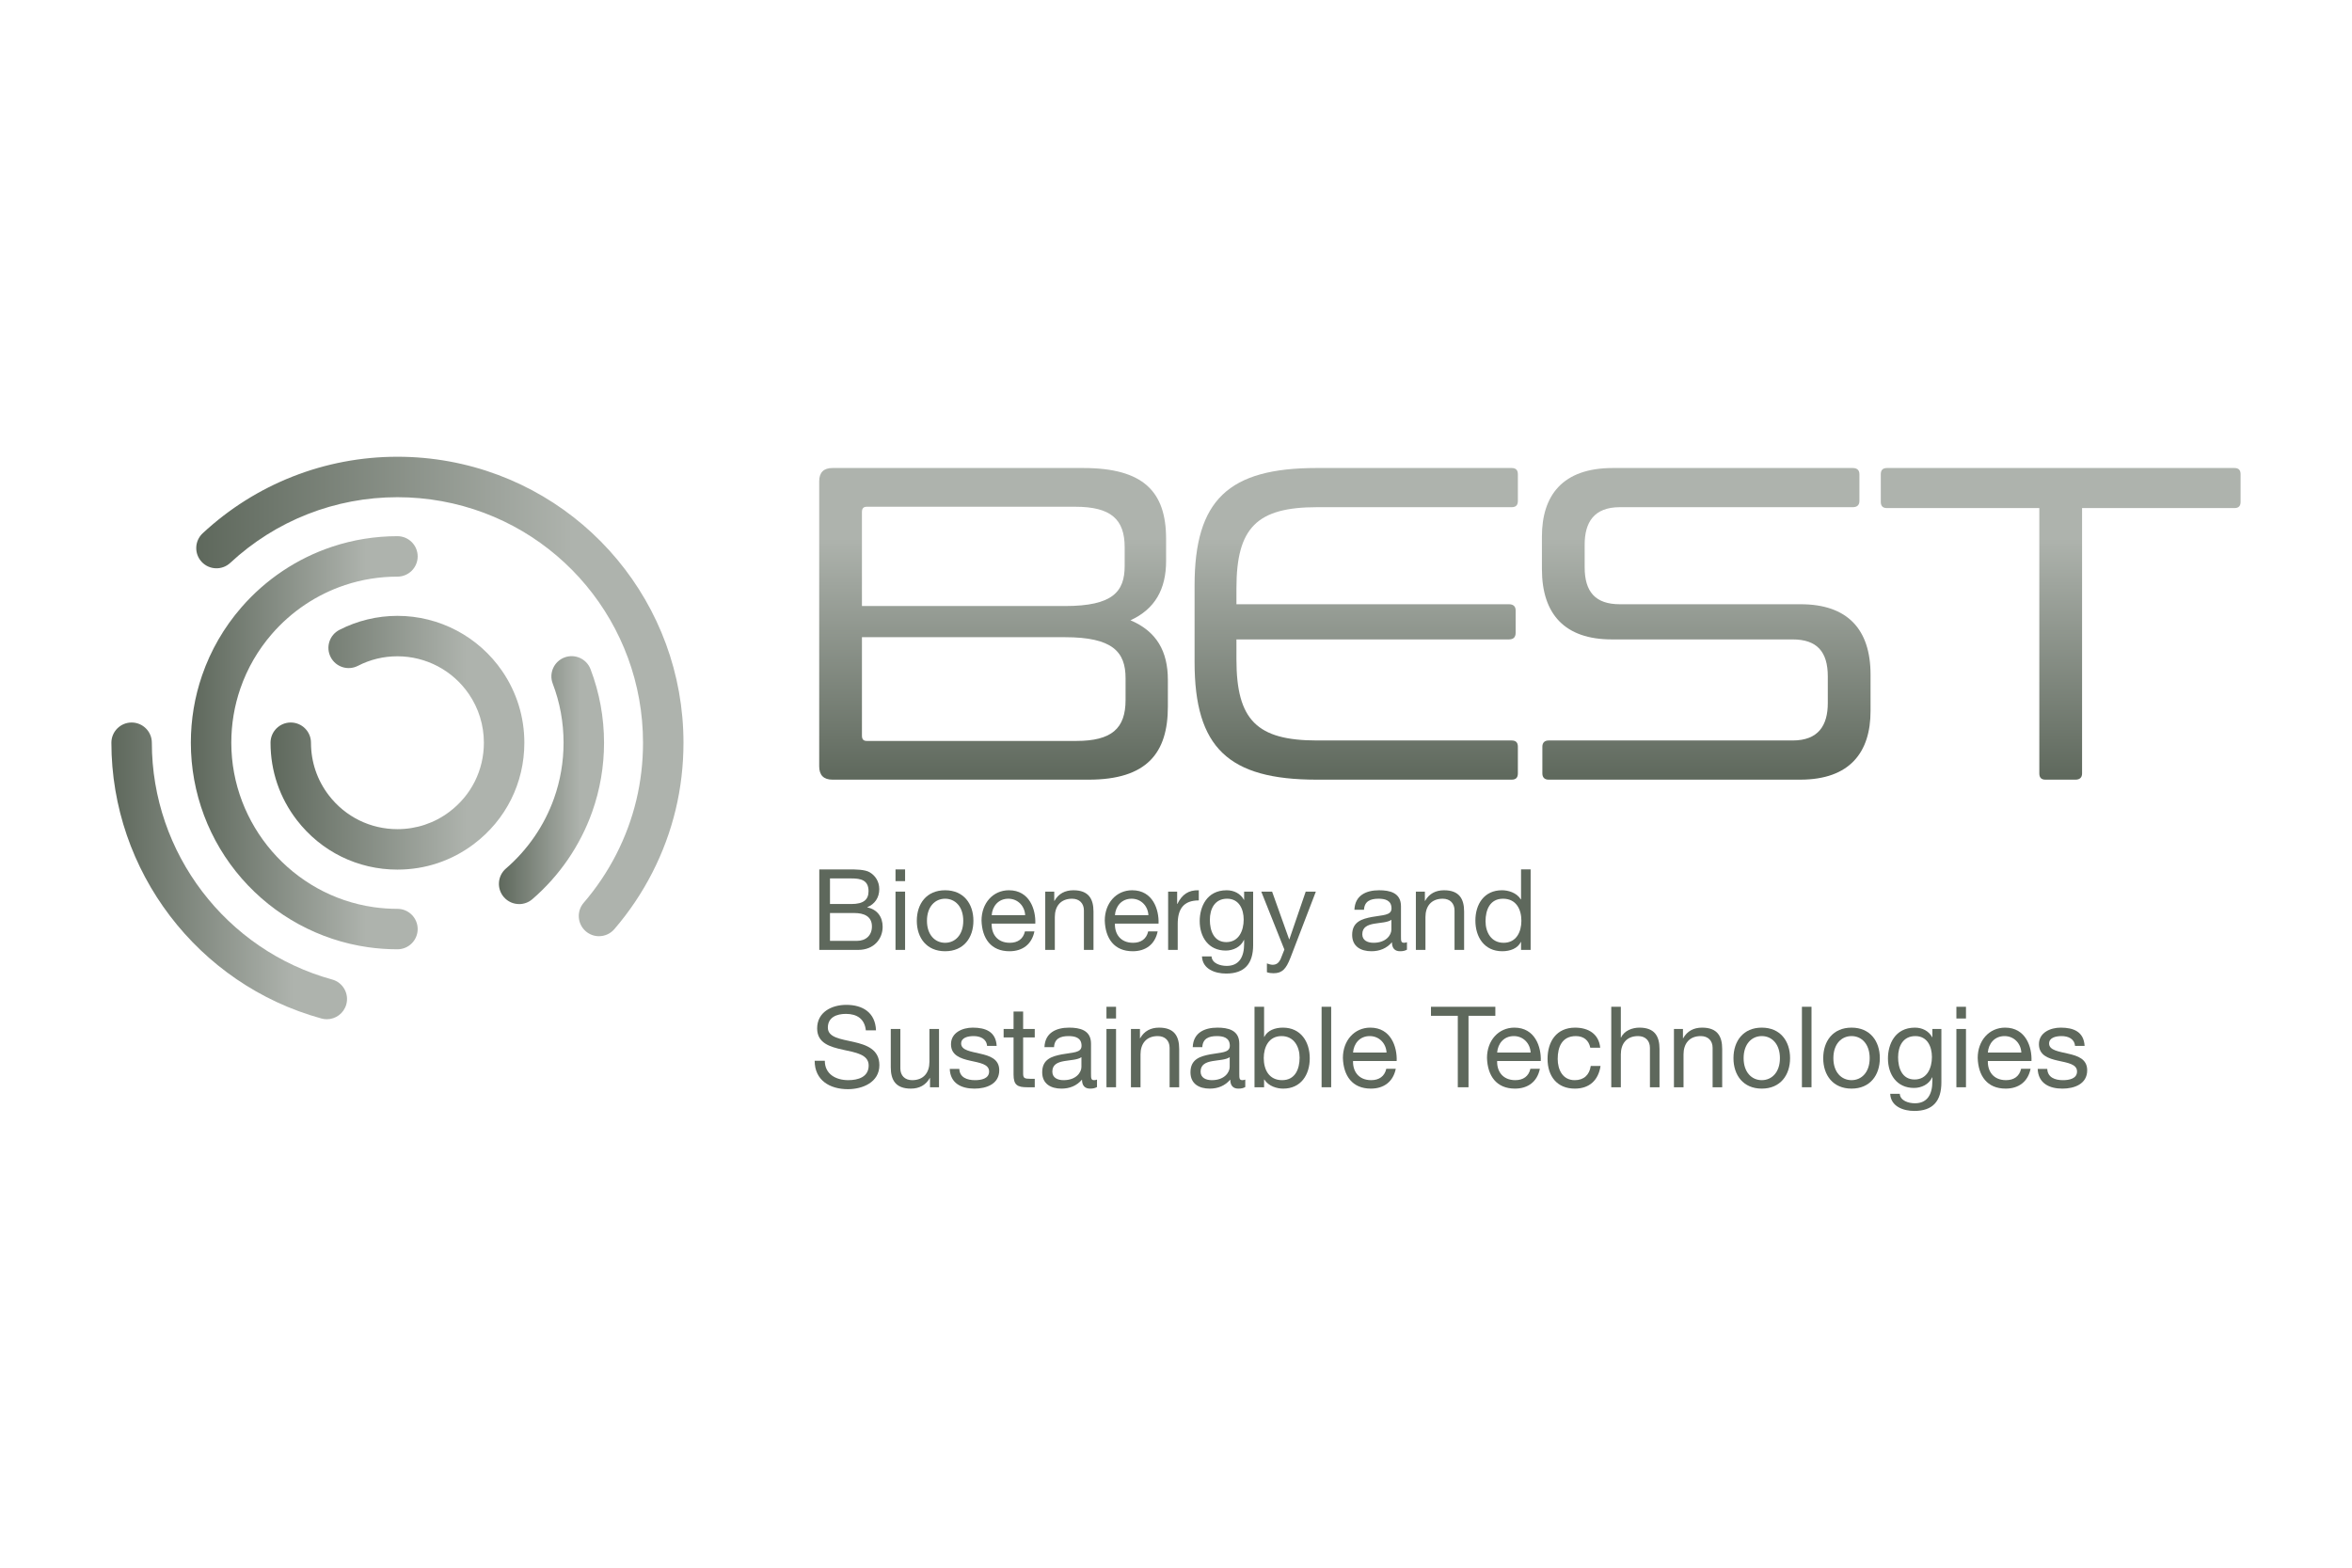 <svg xmlns="http://www.w3.org/2000/svg" xmlns:xlink="http://www.w3.org/1999/xlink" id="logos" width="300" height="200" viewBox="0 0 300 200"><defs><style>      .cls-1 {        fill: url(#Neues_Verlaufsfeld_2-3);      }      .cls-2 {        fill: url(#Neues_Verlaufsfeld_2-9);      }      .cls-3 {        fill: url(#Neues_Verlaufsfeld_2);      }      .cls-4 {        fill: url(#Neues_Verlaufsfeld_2-5);      }      .cls-5 {        fill: url(#Neues_Verlaufsfeld_2-8);      }      .cls-6 {        fill: url(#Neues_Verlaufsfeld_2-7);      }      .cls-7 {        fill: url(#Neues_Verlaufsfeld_2-4);      }      .cls-8 {        fill: url(#Neues_Verlaufsfeld_2-2);      }      .cls-9 {        fill: url(#Neues_Verlaufsfeld_2-6);      }      .cls-10 {        fill: #5e685c;      }    </style><linearGradient id="Neues_Verlaufsfeld_2" data-name="Neues Verlaufsfeld 2" x1="126.726" y1="99.466" x2="126.726" y2="59.707" gradientUnits="userSpaceOnUse"><stop offset="0" stop-color="#5e685c"></stop><stop offset=".773" stop-color="#aeb3ad"></stop></linearGradient><linearGradient id="Neues_Verlaufsfeld_2-2" data-name="Neues Verlaufsfeld 2" x1="172.989" x2="172.989" xlink:href="#Neues_Verlaufsfeld_2"></linearGradient><linearGradient id="Neues_Verlaufsfeld_2-3" data-name="Neues Verlaufsfeld 2" x1="217.633" x2="217.633" xlink:href="#Neues_Verlaufsfeld_2"></linearGradient><linearGradient id="Neues_Verlaufsfeld_2-4" data-name="Neues Verlaufsfeld 2" x1="262.845" x2="262.845" xlink:href="#Neues_Verlaufsfeld_2"></linearGradient><linearGradient id="Neues_Verlaufsfeld_2-5" data-name="Neues Verlaufsfeld 2" x1="14.209" y1="111.103" x2="44.265" y2="111.103" xlink:href="#Neues_Verlaufsfeld_2"></linearGradient><linearGradient id="Neues_Verlaufsfeld_2-6" data-name="Neues Verlaufsfeld 2" x1="25.03" y1="88.854" x2="87.178" y2="88.854" xlink:href="#Neues_Verlaufsfeld_2"></linearGradient><linearGradient id="Neues_Verlaufsfeld_2-7" data-name="Neues Verlaufsfeld 2" x1="24.342" y1="94.755" x2="53.274" y2="94.755" xlink:href="#Neues_Verlaufsfeld_2"></linearGradient><linearGradient id="Neues_Verlaufsfeld_2-8" data-name="Neues Verlaufsfeld 2" x1="63.637" y1="99.523" x2="77.045" y2="99.523" xlink:href="#Neues_Verlaufsfeld_2"></linearGradient><linearGradient id="Neues_Verlaufsfeld_2-9" data-name="Neues Verlaufsfeld 2" x1="34.507" y1="94.755" x2="66.88" y2="94.755" xlink:href="#Neues_Verlaufsfeld_2"></linearGradient></defs><g id="best"><g><path class="cls-3" d="m138.171,59.707c7.668,0,10.565,3.01,10.565,9.031v2.84c0,3.578-1.42,6.134-4.544,7.554,3.351,1.42,4.771,3.976,4.771,7.611v3.408c0,5.907-2.669,9.315-10.11,9.315h-32.659c-1.136,0-1.704-.568-1.704-1.704v-36.351c0-1.136.568-1.704,1.704-1.704h31.978Zm-28.229,17.608h25.9c6.077,0,7.611-1.817,7.611-5.112v-2.385c0-3.578-1.761-5.169-6.305-5.169h-26.582c-.454,0-.625.227-.625.682v11.984Zm0,3.976v12.553c0,.454.17.682.625.682h26.695c4.544,0,6.305-1.59,6.305-5.226v-2.783c0-3.351-1.647-5.226-7.725-5.226h-25.9Z"></path><path class="cls-8" d="m192.811,59.707c.568,0,.795.284.795.795v3.408c0,.511-.227.795-.795.795h-24.821c-7.668,0-10.281,2.613-10.281,10.337v2.045h34.761c.568,0,.852.284.852.795v2.84c0,.568-.284.852-.852.852h-34.761v2.556c0,7.725,2.613,10.337,10.281,10.337h24.821c.568,0,.795.284.795.795v3.408c0,.511-.227.795-.795.795h-24.878c-11.246,0-15.563-4.09-15.563-14.995v-9.769c0-10.905,4.317-14.995,15.563-14.995h24.878Z"></path><path class="cls-1" d="m236.319,59.707c.568,0,.852.284.852.795v3.408c0,.511-.284.795-.852.795h-29.706c-3.294,0-4.487,1.931-4.487,4.771v2.897c0,3.124,1.363,4.714,4.487,4.714h23.06c5.964,0,8.917,3.181,8.917,8.974v4.657c0,5.226-2.613,8.747-8.974,8.747h-32.091c-.511,0-.795-.284-.795-.795v-3.408c0-.511.284-.795.795-.795h31.126c3.294,0,4.487-1.931,4.487-4.771v-3.408c0-3.124-1.363-4.714-4.487-4.714h-23.06c-5.964,0-8.917-3.181-8.917-8.974v-4.146c0-5.226,2.613-8.747,9.031-8.747h30.614Z"></path><path class="cls-7" d="m284.996,59.707c.568,0,.795.284.795.795v3.522c0,.511-.227.795-.795.795h-19.425v33.852c0,.511-.284.795-.852.795h-3.806c-.568,0-.795-.284-.795-.795v-33.852h-19.425c-.568,0-.795-.284-.795-.795v-3.522c0-.511.227-.795.795-.795h44.303Z"></path></g><g><path class="cls-10" d="m104.5,110.916h3.725c.906,0,2.1,0,2.718.374.676.403,1.208,1.136,1.208,2.143,0,1.093-.575,1.913-1.524,2.301v.029c1.265.259,1.956,1.208,1.956,2.473,0,1.51-1.079,2.948-3.121,2.948h-4.961v-10.268Zm1.366,4.415h2.732c1.553,0,2.186-.561,2.186-1.639,0-1.424-1.007-1.625-2.186-1.625h-2.732v3.264Zm0,4.703h3.423c1.179,0,1.927-.719,1.927-1.841,0-1.337-1.079-1.711-2.229-1.711h-3.121v3.552Z"></path><path class="cls-10" d="m115.445,112.412h-1.222v-1.495h1.222v1.495Zm-1.222,1.337h1.222v7.435h-1.222v-7.435Z"></path><path class="cls-10" d="m120.55,113.576c2.358,0,3.61,1.711,3.61,3.897,0,2.171-1.251,3.883-3.61,3.883s-3.61-1.711-3.61-3.883c0-2.186,1.251-3.897,3.61-3.897Zm0,6.702c1.28,0,2.315-1.007,2.315-2.804,0-1.812-1.035-2.819-2.315-2.819s-2.315,1.007-2.315,2.819c0,1.798,1.035,2.804,2.315,2.804Z"></path><path class="cls-10" d="m131.94,118.826c-.331,1.639-1.51,2.531-3.178,2.531-2.373,0-3.495-1.639-3.567-3.912,0-2.229,1.467-3.869,3.495-3.869,2.632,0,3.437,2.459,3.365,4.257h-5.565c-.043,1.294.69,2.445,2.315,2.445,1.007,0,1.711-.489,1.927-1.452h1.208Zm-1.179-2.071c-.058-1.165-.935-2.1-2.143-2.1-1.28,0-2.042.964-2.128,2.1h4.271Z"></path><path class="cls-10" d="m133.321,113.749h1.15v1.179h.029c.518-.92,1.352-1.352,2.416-1.352,1.956,0,2.56,1.122,2.56,2.718v4.89h-1.222v-5.033c0-.906-.575-1.496-1.51-1.496-1.481,0-2.2.992-2.2,2.33v4.199h-1.222v-7.435Z"></path><path class="cls-10" d="m147.66,118.826c-.331,1.639-1.51,2.531-3.178,2.531-2.373,0-3.495-1.639-3.567-3.912,0-2.229,1.467-3.869,3.495-3.869,2.632,0,3.437,2.459,3.365,4.257h-5.565c-.043,1.294.69,2.445,2.315,2.445,1.007,0,1.711-.489,1.927-1.452h1.208Zm-1.179-2.071c-.058-1.165-.935-2.1-2.143-2.1-1.28,0-2.042.964-2.128,2.1h4.271Z"></path><path class="cls-10" d="m148.997,113.749h1.15v1.568h.029c.59-1.194,1.409-1.783,2.732-1.74v1.294c-1.97,0-2.689,1.122-2.689,3.006v3.308h-1.222v-7.435Z"></path><path class="cls-10" d="m159.841,120.551c0,2.416-1.107,3.653-3.451,3.653-1.395,0-3.006-.561-3.078-2.186h1.222c.058.892,1.122,1.208,1.927,1.208,1.596,0,2.229-1.151,2.229-2.819v-.489h-.029c-.403.906-1.381,1.352-2.315,1.352-2.215,0-3.322-1.74-3.322-3.768,0-1.755.863-3.926,3.437-3.926.935,0,1.769.417,2.215,1.237h.014v-1.064h1.15v6.802Zm-1.208-3.236c0-1.309-.575-2.661-2.114-2.661-1.567,0-2.2,1.28-2.2,2.704,0,1.338.489,2.833,2.1,2.833s2.215-1.481,2.215-2.876Z"></path><path class="cls-10" d="m164.601,122.176c-.561,1.452-1.064,1.985-2.157,1.985-.288,0-.575-.029-.848-.129v-1.122c.23.072.475.173.719.173.503,0,.777-.244,1.007-.676l.503-1.265-2.948-7.392h1.381l2.172,6.083h.029l2.085-6.083h1.294l-3.236,8.427Z"></path><path class="cls-10" d="m179.457,121.155c-.216.129-.489.201-.877.201-.633,0-1.035-.345-1.035-1.15-.676.791-1.582,1.15-2.617,1.15-1.352,0-2.459-.604-2.459-2.085,0-1.683,1.251-2.042,2.517-2.286,1.352-.259,2.502-.173,2.502-1.093,0-1.064-.877-1.237-1.654-1.237-1.035,0-1.798.316-1.855,1.409h-1.222c.072-1.841,1.496-2.488,3.149-2.488,1.337,0,2.79.302,2.79,2.042v3.825c0,.575,0,.834.388.834.101,0,.216-.015.374-.072v.949Zm-1.984-3.811c-.475.345-1.395.359-2.215.503-.805.144-1.496.431-1.496,1.337,0,.805.69,1.093,1.438,1.093,1.611,0,2.272-1.007,2.272-1.683v-1.251Z"></path><path class="cls-10" d="m180.594,113.749h1.151v1.179h.029c.518-.92,1.352-1.352,2.416-1.352,1.956,0,2.56,1.122,2.56,2.718v4.89h-1.222v-5.033c0-.906-.575-1.496-1.51-1.496-1.481,0-2.2.992-2.2,2.33v4.199h-1.222v-7.435Z"></path><path class="cls-10" d="m195.234,121.184h-1.222v-1.007h-.029c-.402.82-1.352,1.179-2.373,1.179-2.287,0-3.423-1.812-3.423-3.912s1.122-3.869,3.394-3.869c.762,0,1.855.288,2.401,1.165h.029v-3.825h1.222v10.268Zm-3.451-.906c1.64,0,2.272-1.409,2.272-2.804,0-1.467-.662-2.819-2.344-2.819-1.668,0-2.229,1.424-2.229,2.876,0,1.395.719,2.747,2.301,2.747Z"></path><path class="cls-10" d="m110.44,131.447c-.158-1.467-1.136-2.1-2.545-2.1-1.15,0-2.301.417-2.301,1.755,0,1.265,1.639,1.452,3.293,1.826,1.639.374,3.279.949,3.279,2.963,0,2.186-2.143,3.063-4.012,3.063-2.301,0-4.242-1.122-4.242-3.624h1.294c0,1.726,1.438,2.473,2.991,2.473,1.237,0,2.603-.388,2.603-1.87,0-1.409-1.639-1.654-3.279-2.013s-3.293-.834-3.293-2.718c0-2.085,1.855-3.006,3.725-3.006,2.1,0,3.696.992,3.782,3.25h-1.294Z"></path><path class="cls-10" d="m119.773,138.709h-1.15v-1.179h-.029c-.518.92-1.352,1.352-2.416,1.352-1.956,0-2.56-1.122-2.56-2.718v-4.889h1.222v5.033c0,.906.575,1.496,1.51,1.496,1.481,0,2.2-.992,2.2-2.33v-4.199h1.222v7.435Z"></path><path class="cls-10" d="m122.363,136.366c.043,1.093.992,1.438,1.999,1.438.762,0,1.798-.172,1.798-1.107,0-.949-1.208-1.107-2.43-1.381-1.208-.273-2.43-.676-2.43-2.1,0-1.495,1.481-2.114,2.776-2.114,1.639,0,2.948.518,3.049,2.33h-1.222c-.086-.949-.92-1.251-1.726-1.251-.733,0-1.582.201-1.582.949,0,.878,1.294,1.021,2.43,1.295,1.222.273,2.43.676,2.43,2.114,0,1.769-1.654,2.344-3.164,2.344-1.668,0-3.078-.676-3.149-2.517h1.222Z"></path><path class="cls-10" d="m130.503,131.275h1.481v1.078h-1.481v4.616c0,.561.158.662.92.662h.561v1.078h-.935c-1.266,0-1.769-.259-1.769-1.625v-4.731h-1.266v-1.078h1.266v-2.229h1.222v2.229Z"></path><path class="cls-10" d="m139.922,138.681c-.216.129-.489.202-.877.202-.633,0-1.035-.345-1.035-1.151-.676.791-1.582,1.151-2.617,1.151-1.352,0-2.459-.604-2.459-2.085,0-1.683,1.251-2.042,2.517-2.287,1.352-.259,2.502-.172,2.502-1.093,0-1.064-.877-1.237-1.654-1.237-1.035,0-1.798.316-1.855,1.409h-1.222c.072-1.841,1.496-2.488,3.149-2.488,1.337,0,2.79.302,2.79,2.042v3.825c0,.575,0,.834.388.834.101,0,.216-.014.374-.072v.949Zm-1.985-3.811c-.475.345-1.395.359-2.215.503-.805.144-1.496.431-1.496,1.337,0,.805.69,1.093,1.438,1.093,1.611,0,2.272-1.007,2.272-1.683v-1.251Z"></path><path class="cls-10" d="m142.353,129.937h-1.222v-1.496h1.222v1.496Zm-1.222,1.337h1.222v7.435h-1.222v-7.435Z"></path><path class="cls-10" d="m144.251,131.275h1.151v1.179h.029c.518-.921,1.352-1.352,2.416-1.352,1.956,0,2.56,1.121,2.56,2.718v4.889h-1.222v-5.033c0-.906-.575-1.496-1.51-1.496-1.481,0-2.2.992-2.2,2.33v4.199h-1.222v-7.435Z"></path><path class="cls-10" d="m158.834,138.681c-.216.129-.489.202-.877.202-.633,0-1.035-.345-1.035-1.151-.676.791-1.582,1.151-2.617,1.151-1.352,0-2.459-.604-2.459-2.085,0-1.683,1.251-2.042,2.517-2.287,1.352-.259,2.502-.172,2.502-1.093,0-1.064-.877-1.237-1.654-1.237-1.035,0-1.798.316-1.855,1.409h-1.222c.072-1.841,1.496-2.488,3.149-2.488,1.337,0,2.79.302,2.79,2.042v3.825c0,.575,0,.834.388.834.101,0,.216-.014.374-.072v.949Zm-1.985-3.811c-.475.345-1.395.359-2.215.503-.805.144-1.496.431-1.496,1.337,0,.805.69,1.093,1.438,1.093,1.611,0,2.272-1.007,2.272-1.683v-1.251Z"></path><path class="cls-10" d="m160.014,128.441h1.222v3.84h.029c.403-.82,1.352-1.179,2.373-1.179,2.287,0,3.423,1.812,3.423,3.912s-1.122,3.869-3.394,3.869c-.762,0-1.855-.288-2.402-1.165h-.029v.992h-1.222v-10.268Zm3.451,3.739c-1.639,0-2.272,1.409-2.272,2.804,0,1.467.662,2.819,2.344,2.819,1.668,0,2.229-1.424,2.229-2.876,0-1.395-.719-2.747-2.301-2.747Z"></path><path class="cls-10" d="m168.571,128.441h1.222v10.268h-1.222v-10.268Z"></path><path class="cls-10" d="m178.033,136.351c-.331,1.64-1.51,2.531-3.178,2.531-2.373,0-3.495-1.639-3.567-3.912,0-2.229,1.467-3.868,3.495-3.868,2.632,0,3.437,2.459,3.365,4.256h-5.566c-.043,1.295.69,2.445,2.315,2.445,1.007,0,1.711-.489,1.927-1.452h1.208Zm-1.179-2.071c-.057-1.165-.935-2.1-2.143-2.1-1.28,0-2.042.964-2.128,2.1h4.271Z"></path><path class="cls-10" d="m185.944,129.592h-3.423v-1.151h8.211v1.151h-3.423v9.117h-1.366v-9.117Z"></path><path class="cls-10" d="m196.413,136.351c-.331,1.64-1.51,2.531-3.178,2.531-2.373,0-3.495-1.639-3.567-3.912,0-2.229,1.467-3.868,3.495-3.868,2.632,0,3.437,2.459,3.365,4.256h-5.566c-.043,1.295.691,2.445,2.315,2.445,1.007,0,1.711-.489,1.927-1.452h1.208Zm-1.179-2.071c-.057-1.165-.935-2.1-2.143-2.1-1.28,0-2.042.964-2.128,2.1h4.271Z"></path><path class="cls-10" d="m202.842,133.662c-.187-.935-.834-1.481-1.841-1.481-1.769,0-2.315,1.395-2.315,2.905,0,1.366.618,2.718,2.172,2.718,1.179,0,1.884-.69,2.042-1.812h1.251c-.273,1.812-1.409,2.891-3.279,2.891-2.272,0-3.48-1.582-3.48-3.797,0-2.229,1.151-3.983,3.509-3.983,1.683,0,3.034.791,3.207,2.56h-1.265Z"></path><path class="cls-10" d="m205.517,128.441h1.222v3.926h.029c.403-.892,1.452-1.265,2.344-1.265,1.956,0,2.56,1.121,2.56,2.718v4.889h-1.222v-5.033c0-.906-.575-1.496-1.51-1.496-1.481,0-2.2.992-2.2,2.33v4.199h-1.222v-10.268Z"></path><path class="cls-10" d="m213.513,131.275h1.15v1.179h.029c.518-.921,1.352-1.352,2.416-1.352,1.956,0,2.56,1.121,2.56,2.718v4.889h-1.222v-5.033c0-.906-.575-1.496-1.51-1.496-1.481,0-2.2.992-2.2,2.33v4.199h-1.222v-7.435Z"></path><path class="cls-10" d="m224.716,131.102c2.358,0,3.61,1.711,3.61,3.897,0,2.172-1.251,3.883-3.61,3.883s-3.61-1.711-3.61-3.883c0-2.186,1.251-3.897,3.61-3.897Zm0,6.701c1.28,0,2.315-1.007,2.315-2.804,0-1.812-1.035-2.819-2.315-2.819s-2.315,1.007-2.315,2.819c0,1.798,1.036,2.804,2.315,2.804Z"></path><path class="cls-10" d="m229.837,128.441h1.222v10.268h-1.222v-10.268Z"></path><path class="cls-10" d="m236.164,131.102c2.358,0,3.61,1.711,3.61,3.897,0,2.172-1.251,3.883-3.61,3.883s-3.61-1.711-3.61-3.883c0-2.186,1.251-3.897,3.61-3.897Zm0,6.701c1.28,0,2.315-1.007,2.315-2.804,0-1.812-1.035-2.819-2.315-2.819s-2.315,1.007-2.315,2.819c0,1.798,1.035,2.804,2.315,2.804Z"></path><path class="cls-10" d="m247.626,138.077c0,2.416-1.107,3.653-3.451,3.653-1.395,0-3.006-.561-3.077-2.186h1.222c.057.892,1.122,1.208,1.927,1.208,1.596,0,2.229-1.15,2.229-2.819v-.489h-.029c-.403.906-1.38,1.352-2.315,1.352-2.215,0-3.322-1.74-3.322-3.768,0-1.754.863-3.926,3.437-3.926.935,0,1.769.417,2.215,1.237h.014v-1.064h1.15v6.802Zm-1.208-3.236c0-1.308-.575-2.66-2.114-2.66-1.567,0-2.2,1.28-2.2,2.704,0,1.337.489,2.833,2.1,2.833s2.215-1.481,2.215-2.877Z"></path><path class="cls-10" d="m250.762,129.937h-1.222v-1.496h1.222v1.496Zm-1.222,1.337h1.222v7.435h-1.222v-7.435Z"></path><path class="cls-10" d="m259.002,136.351c-.331,1.64-1.51,2.531-3.178,2.531-2.373,0-3.494-1.639-3.566-3.912,0-2.229,1.467-3.868,3.495-3.868,2.632,0,3.437,2.459,3.365,4.256h-5.565c-.043,1.295.69,2.445,2.315,2.445,1.007,0,1.711-.489,1.927-1.452h1.208Zm-1.179-2.071c-.058-1.165-.935-2.1-2.143-2.1-1.28,0-2.042.964-2.128,2.1h4.271Z"></path><path class="cls-10" d="m261.131,136.366c.043,1.093.992,1.438,1.999,1.438.762,0,1.798-.172,1.798-1.107,0-.949-1.208-1.107-2.43-1.381-1.208-.273-2.43-.676-2.43-2.1,0-1.495,1.481-2.114,2.776-2.114,1.639,0,2.948.518,3.049,2.33h-1.222c-.086-.949-.921-1.251-1.726-1.251-.733,0-1.582.201-1.582.949,0,.878,1.294,1.021,2.43,1.295,1.222.273,2.43.676,2.43,2.114,0,1.769-1.654,2.344-3.164,2.344-1.668,0-3.078-.676-3.15-2.517h1.222Z"></path></g><path class="cls-4" d="m41.686,130.03c-.226,0-.457-.03-.686-.093-15.774-4.337-26.792-18.805-26.792-35.182,0-1.425,1.155-2.58,2.58-2.58s2.58,1.155,2.58,2.58c0,14.062,9.458,26.483,22.999,30.207,1.374.378,2.182,1.798,1.804,3.172-.315,1.145-1.354,1.897-2.486,1.897Z"></path><path class="cls-9" d="m76.403,119.438c-.596,0-1.195-.205-1.682-.624-1.08-.929-1.202-2.559-.273-3.639,1.625-1.889,3.023-3.969,4.155-6.181,2.266-4.432,3.415-9.222,3.415-14.238,0-15.141-10.792-28.1-25.66-30.814-1.855-.339-3.761-.511-5.664-.511-7.941,0-15.515,2.976-21.326,8.38-1.044.971-2.676.911-3.647-.132-.97-1.044-.911-2.676.132-3.647,6.769-6.295,15.591-9.762,24.84-9.762,2.214,0,4.431.2,6.591.594,17.321,3.162,29.893,18.256,29.893,35.89,0,5.84-1.339,11.421-3.981,16.587-1.318,2.577-2.945,4.999-4.838,7.198-.51.593-1.232.897-1.957.897Z"></path><path class="cls-6" d="m50.694,121.107c-1.256,0-2.521-.09-3.758-.266-6.219-.889-11.933-3.996-16.087-8.748-4.196-4.799-6.506-10.956-6.506-17.338,0-2.945.483-5.838,1.435-8.598,1.099-3.184,2.779-6.095,4.995-8.652,3.11-3.589,7.125-6.274,11.611-7.763,2.674-.888,5.47-1.338,8.311-1.338,1.425,0,2.58,1.155,2.58,2.58s-1.155,2.58-2.58,2.58c-2.287,0-4.536.362-6.684,1.075-3.605,1.197-6.834,3.357-9.337,6.245-1.782,2.057-3.134,4.397-4.017,6.956-.765,2.218-1.153,4.544-1.153,6.915,0,10.479,7.808,19.497,18.163,20.977.996.142,2.015.214,3.028.214,1.425,0,2.58,1.155,2.58,2.58s-1.155,2.58-2.58,2.58Z"></path><path class="cls-5" d="m66.218,115.339c-.724,0-1.444-.303-1.954-.894-.931-1.079-.811-2.708.267-3.639,2.788-2.406,4.909-5.5,6.135-8.949.808-2.274,1.218-4.663,1.218-7.101,0-2.602-.465-5.141-1.383-7.547-.508-1.332.16-2.822,1.492-3.33,1.332-.508,2.822.16,3.33,1.492,1.142,2.995,1.721,6.153,1.722,9.386,0,3.029-.51,5.999-1.516,8.83-1.525,4.29-4.162,8.138-7.626,11.127-.487.421-1.088.627-1.685.627Z"></path><path class="cls-2" d="m50.694,110.942c-5.057,0-9.731-2.299-12.823-6.307-2.201-2.853-3.364-6.269-3.364-9.88,0-1.425,1.155-2.58,2.58-2.58s2.58,1.155,2.58,2.58c0,2.46.792,4.786,2.29,6.728,2.107,2.732,5.292,4.298,8.737,4.298,2.412,0,4.702-.764,6.622-2.209,2.799-2.106,4.404-5.32,4.404-8.817,0-2.233-.663-4.383-1.918-6.217-2.06-3.012-5.465-4.81-9.108-4.81-1.778,0-3.474.409-5.04,1.217-1.267.652-2.823.155-3.475-1.112-.653-1.267-.155-2.823,1.112-3.475,2.272-1.171,4.833-1.789,7.404-1.789,5.347,0,10.344,2.638,13.367,7.056,1.845,2.696,2.82,5.853,2.82,9.131,0,5.133-2.355,9.85-6.461,12.94-2.822,2.124-6.185,3.246-9.726,3.246Z"></path></g></svg>